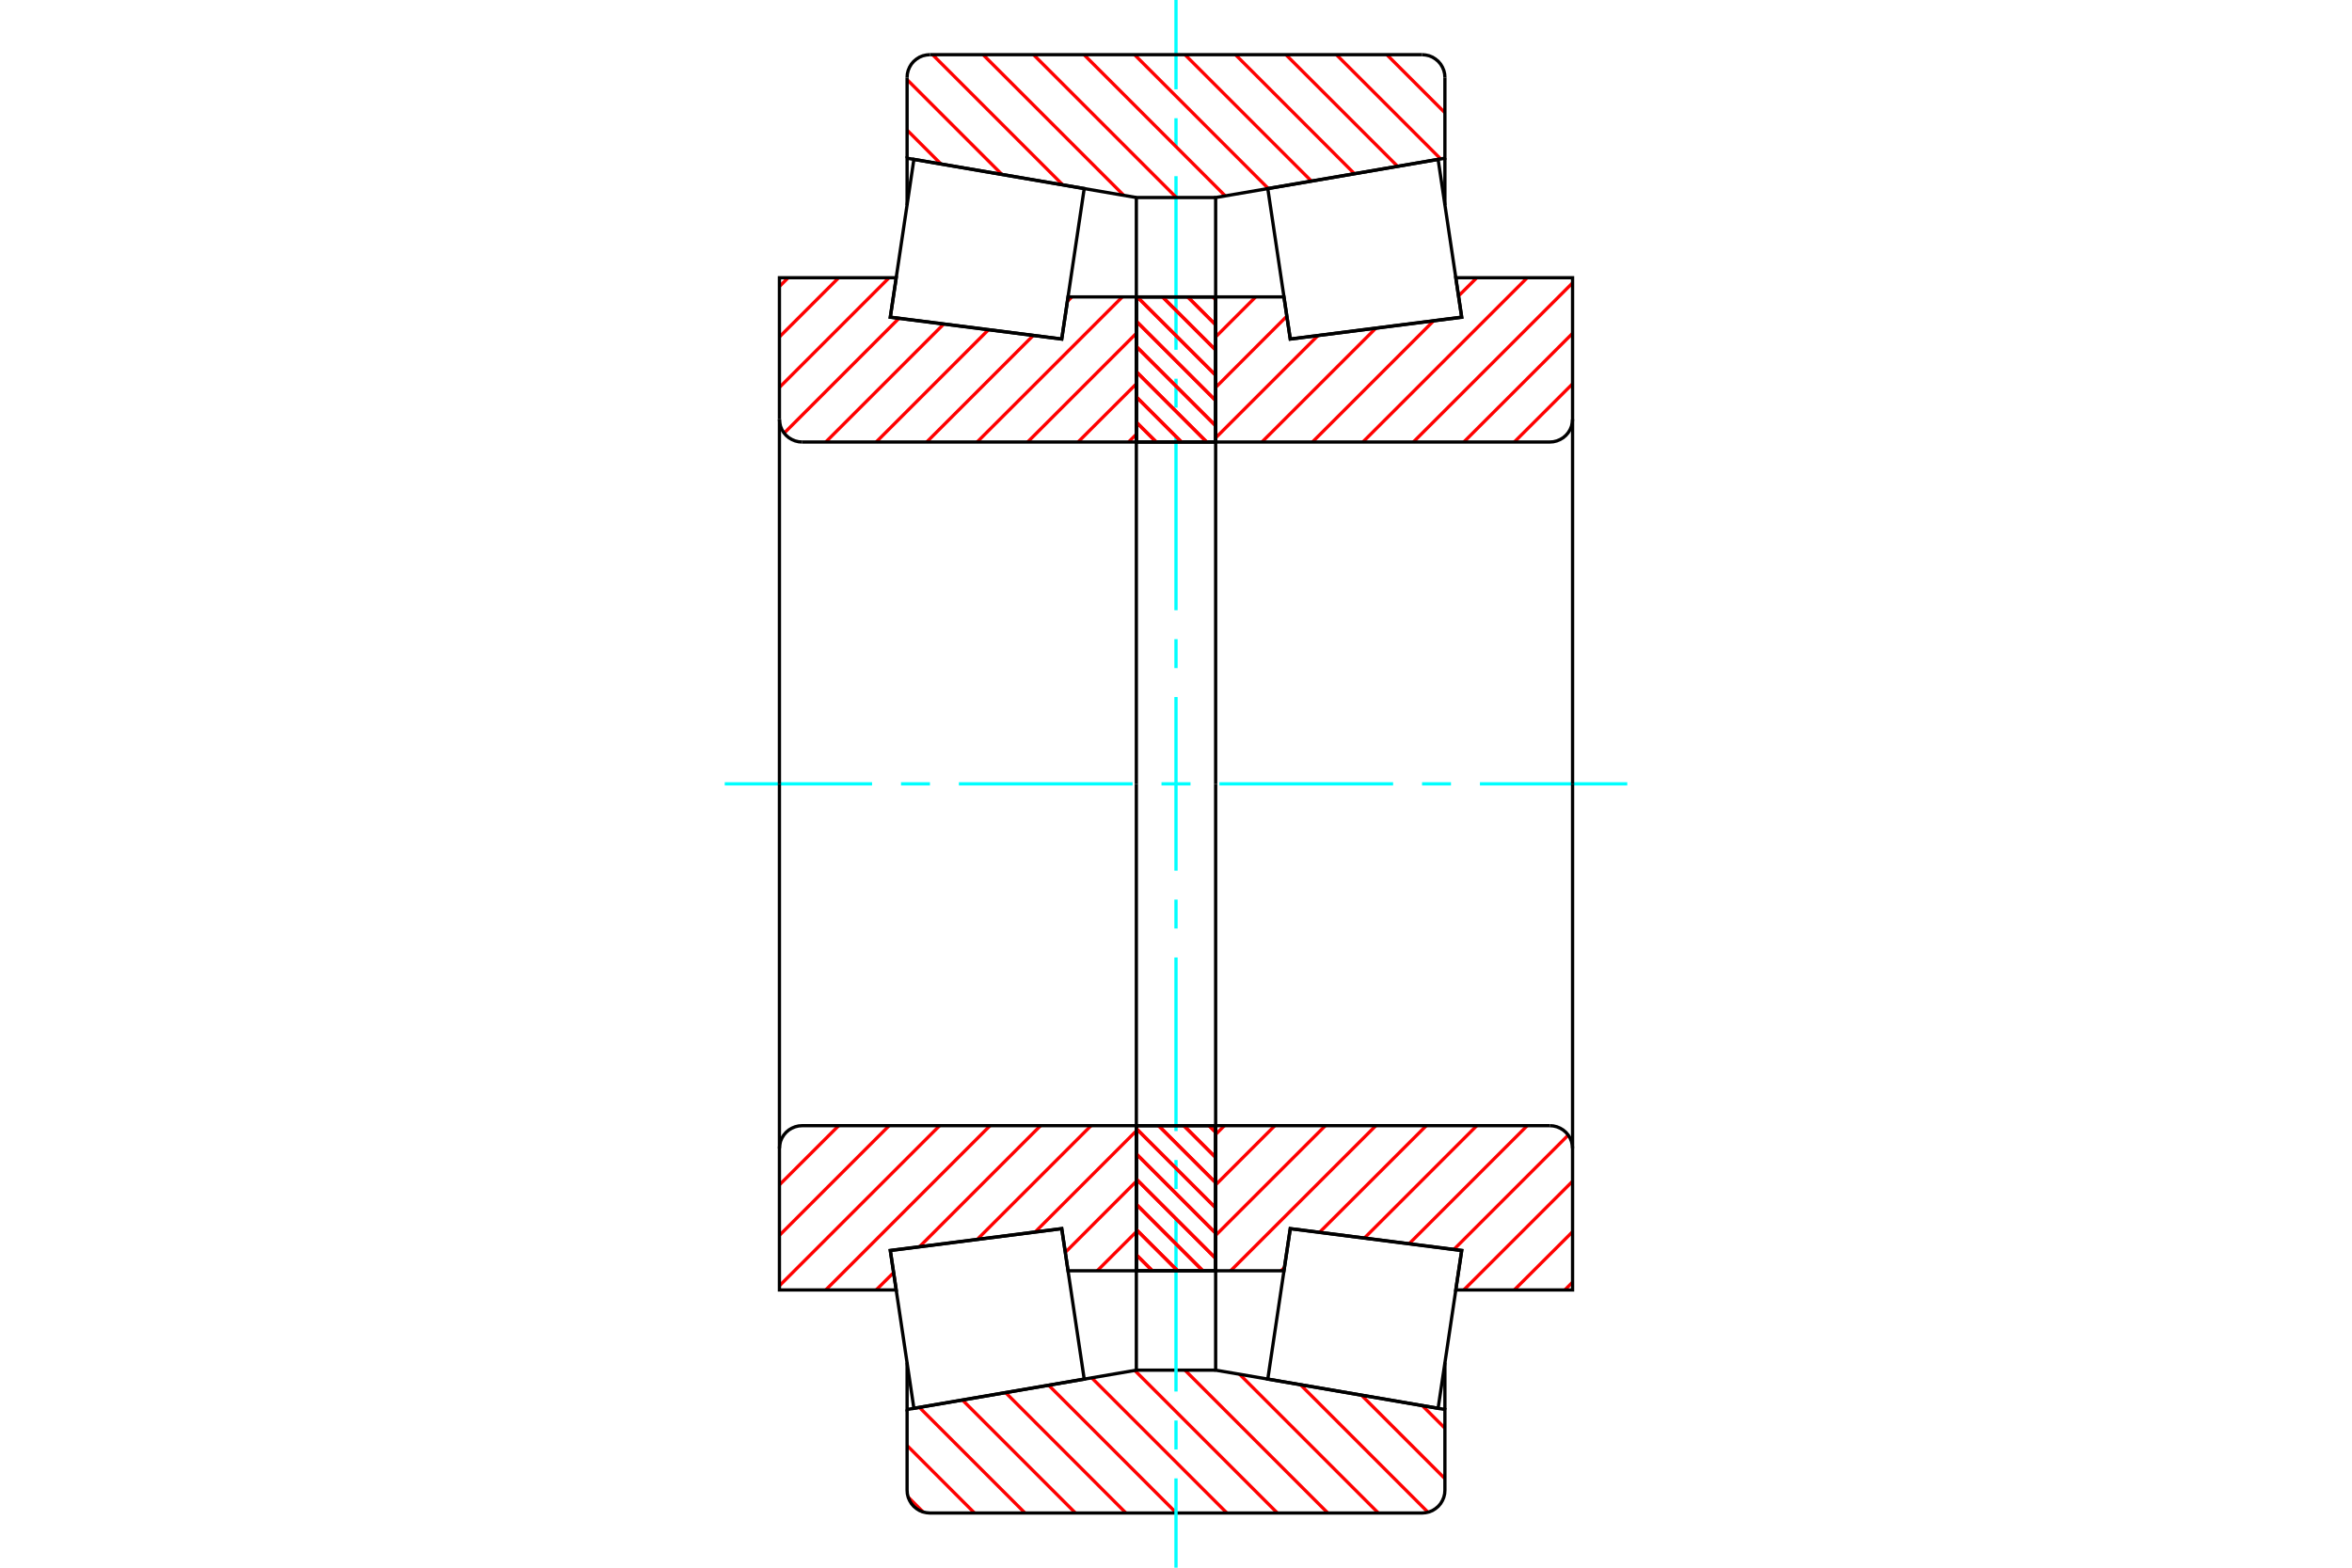 <?xml version="1.0" standalone="no"?>
<!DOCTYPE svg PUBLIC "-//W3C//DTD SVG 1.1//EN"
	"http://www.w3.org/Graphics/SVG/1.1/DTD/svg11.dtd">
<svg xmlns="http://www.w3.org/2000/svg" height="100%" width="100%" viewBox="0 0 36000 24000">
	<rect x="-1800" y="-1200" width="39600" height="26400" style="fill:#FFF"/>
	<g style="fill:none; fill-rule:evenodd" transform="matrix(1 0 0 1 0 0)">
		<g style="fill:none; stroke:#000; stroke-width:50; shape-rendering:geometricPrecision">
		</g>
		<g style="fill:none; stroke:#F00; stroke-width:50; shape-rendering:geometricPrecision">
			<line x1="21770" y1="21519" x2="22116" y2="21865"/>
			<line x1="20838" y1="21359" x2="22116" y2="22637"/>
			<line x1="19905" y1="21199" x2="21857" y2="23151"/>
			<line x1="18972" y1="21038" x2="21097" y2="23163"/>
			<line x1="18137" y1="20976" x2="20324" y2="23163"/>
			<line x1="17369" y1="20980" x2="19552" y2="23163"/>
			<line x1="16709" y1="21093" x2="18779" y2="23163"/>
			<line x1="16050" y1="21206" x2="18006" y2="23163"/>
			<line x1="15391" y1="21319" x2="17234" y2="23163"/>
			<line x1="14731" y1="21433" x2="16461" y2="23163"/>
			<line x1="14072" y1="21546" x2="15689" y2="23163"/>
			<line x1="13884" y1="22130" x2="14916" y2="23163"/>
			<line x1="13900" y1="22919" x2="14127" y2="23146"/>
		</g>
		<g style="fill:none; stroke:#000; stroke-width:50; shape-rendering:geometricPrecision">
			<polyline points="18000,20976 17788,20976 17393,20976 17393,19454"/>
			<polyline points="17393,20976 13884,21578 13884,20860"/>
			<polyline points="13884,21578 13884,22814 13888,22869 13901,22922 13922,22972 13950,23019 13986,23061 14028,23096 14074,23125 14125,23146 14178,23158 14233,23163 18000,23163 21767,23163 21822,23158 21875,23146 21926,23125 21972,23096 22014,23061 22050,23019 22078,22972 22099,22922 22112,22869 22116,22814 22116,21578 18607,20976 18607,19454"/>
			<line x1="18607" y1="20976" x2="18000" y2="20976"/>
			<line x1="22116" y1="21578" x2="22116" y2="20860"/>
		</g>
		<g style="fill:none; stroke:#0FF; stroke-width:50; shape-rendering:geometricPrecision">
			<line x1="11093" y1="12000" x2="13348" y2="12000"/>
			<line x1="13791" y1="12000" x2="14234" y2="12000"/>
			<line x1="14677" y1="12000" x2="17335" y2="12000"/>
			<line x1="17778" y1="12000" x2="18222" y2="12000"/>
			<line x1="18665" y1="12000" x2="21323" y2="12000"/>
			<line x1="21766" y1="12000" x2="22209" y2="12000"/>
			<line x1="22652" y1="12000" x2="24907" y2="12000"/>
			<line x1="18000" y1="24000" x2="18000" y2="22633"/>
			<line x1="18000" y1="22190" x2="18000" y2="21747"/>
			<line x1="18000" y1="21303" x2="18000" y2="18645"/>
			<line x1="18000" y1="18202" x2="18000" y2="17759"/>
			<line x1="18000" y1="17316" x2="18000" y2="14658"/>
			<line x1="18000" y1="14215" x2="18000" y2="13772"/>
			<line x1="18000" y1="13329" x2="18000" y2="10671"/>
			<line x1="18000" y1="10228" x2="18000" y2="9785"/>
			<line x1="18000" y1="9342" x2="18000" y2="6684"/>
			<line x1="18000" y1="6241" x2="18000" y2="5798"/>
			<line x1="18000" y1="5355" x2="18000" y2="2697"/>
			<line x1="18000" y1="2253" x2="18000" y2="1810"/>
			<line x1="18000" y1="1367" x2="18000" y2="0"/>
		</g>
		<g style="fill:none; stroke:#F00; stroke-width:50; shape-rendering:geometricPrecision">
			<line x1="21227" y1="837" x2="22116" y2="1726"/>
			<line x1="20455" y1="837" x2="22051" y2="2433"/>
			<line x1="19682" y1="837" x2="21391" y2="2546"/>
			<line x1="18910" y1="837" x2="20732" y2="2660"/>
			<line x1="18137" y1="837" x2="20073" y2="2773"/>
			<line x1="17365" y1="837" x2="19413" y2="2886"/>
			<line x1="16592" y1="837" x2="18754" y2="2999"/>
			<line x1="15819" y1="837" x2="18006" y2="3024"/>
			<line x1="15047" y1="837" x2="17201" y2="2991"/>
			<line x1="14274" y1="837" x2="16268" y2="2831"/>
			<line x1="13884" y1="1219" x2="15336" y2="2671"/>
			<line x1="13884" y1="1992" x2="14403" y2="2511"/>
		</g>
		<g style="fill:none; stroke:#000; stroke-width:50; shape-rendering:geometricPrecision">
			<polyline points="18000,3024 17393,3024 17393,4546"/>
			<polyline points="17393,3024 13884,2422 13884,3140"/>
			<line x1="13884" y1="2422" x2="13884" y2="1186"/>
			<polyline points="14233,837 14178,842 14125,854 14074,875 14028,904 13986,939 13950,981 13922,1028 13901,1078 13888,1131 13884,1186"/>
			<polyline points="14233,837 18000,837 21767,837"/>
			<polyline points="22116,1186 22112,1131 22099,1078 22078,1028 22050,981 22014,939 21972,904 21926,875 21875,854 21822,842 21767,837"/>
			<polyline points="22116,1186 22116,2422 18607,3024 18607,4546"/>
			<line x1="18607" y1="3024" x2="18000" y2="3024"/>
			<line x1="22116" y1="2422" x2="22116" y2="3140"/>
		</g>
		<g style="fill:none; stroke:#F00; stroke-width:50; shape-rendering:geometricPrecision">
			<line x1="17393" y1="18857" x2="16795" y2="19454"/>
			<line x1="17393" y1="18084" x2="16306" y2="19172"/>
			<line x1="17393" y1="17312" x2="15844" y2="18861"/>
			<line x1="16700" y1="17233" x2="14958" y2="18974"/>
			<line x1="15927" y1="17233" x2="14073" y2="19087"/>
			<line x1="13678" y1="19482" x2="13411" y2="19748"/>
			<line x1="15154" y1="17233" x2="12639" y2="19748"/>
			<line x1="14382" y1="17233" x2="11930" y2="19684"/>
			<line x1="13609" y1="17233" x2="11930" y2="18912"/>
			<line x1="12837" y1="17233" x2="11930" y2="18139"/>
		</g>
		<g style="fill:none; stroke:#000; stroke-width:50; shape-rendering:geometricPrecision">
			<line x1="17393" y1="12000" x2="17393" y2="17233"/>
			<polyline points="17393,19454 17393,17233 12279,17233 12225,17237 12171,17250 12121,17271 12074,17299 12032,17335 11997,17376 11968,17423 11947,17474 11935,17527 11930,17581 11930,19748 13718,19748 13627,19143 16251,18809 16348,19454 17393,19454"/>
			<line x1="11930" y1="12000" x2="11930" y2="17581"/>
		</g>
		<g style="fill:none; stroke:#F00; stroke-width:50; shape-rendering:geometricPrecision">
			<line x1="17393" y1="6648" x2="17274" y2="6767"/>
			<line x1="17393" y1="5876" x2="16501" y2="6767"/>
			<line x1="17393" y1="5103" x2="15729" y2="6767"/>
			<line x1="17178" y1="4546" x2="14956" y2="6767"/>
			<line x1="16405" y1="4546" x2="16338" y2="4613"/>
			<line x1="15816" y1="5135" x2="14184" y2="6767"/>
			<line x1="15130" y1="5048" x2="13411" y2="6767"/>
			<line x1="14445" y1="4961" x2="12639" y2="6767"/>
			<line x1="13760" y1="4873" x2="12002" y2="6631"/>
			<line x1="13609" y1="4252" x2="11930" y2="5931"/>
			<line x1="12837" y1="4252" x2="11930" y2="5158"/>
			<line x1="12064" y1="4252" x2="11930" y2="4386"/>
		</g>
		<g style="fill:none; stroke:#000; stroke-width:50; shape-rendering:geometricPrecision">
			<line x1="17393" y1="12000" x2="17393" y2="6767"/>
			<polyline points="17393,4546 17393,6767 12279,6767"/>
			<polyline points="11930,6419 11935,6473 11947,6526 11968,6577 11997,6624 12032,6665 12074,6701 12121,6729 12171,6750 12225,6763 12279,6767"/>
			<polyline points="11930,6419 11930,4252 13718,4252 13627,4857 16251,5191 16348,4546 17393,4546"/>
			<line x1="11930" y1="12000" x2="11930" y2="6419"/>
		</g>
		<g style="fill:none; stroke:#F00; stroke-width:50; shape-rendering:geometricPrecision">
			<line x1="18566" y1="4546" x2="18607" y2="4586"/>
			<line x1="18180" y1="4546" x2="18607" y2="4973"/>
			<line x1="17794" y1="4546" x2="18607" y2="5359"/>
			<line x1="17407" y1="4546" x2="18607" y2="5745"/>
			<line x1="17393" y1="4918" x2="18607" y2="6132"/>
			<line x1="17393" y1="5304" x2="18607" y2="6518"/>
			<line x1="17393" y1="5690" x2="18470" y2="6767"/>
			<line x1="17393" y1="6076" x2="18084" y2="6767"/>
			<line x1="17393" y1="6463" x2="17698" y2="6767"/>
			<line x1="18506" y1="17233" x2="18607" y2="17334"/>
			<line x1="18120" y1="17233" x2="18607" y2="17720"/>
			<line x1="17733" y1="17233" x2="18607" y2="18106"/>
			<line x1="17393" y1="17278" x2="18607" y2="18492"/>
			<line x1="17393" y1="17665" x2="18607" y2="18879"/>
			<line x1="17393" y1="18051" x2="18607" y2="19265"/>
			<line x1="17393" y1="18437" x2="18410" y2="19454"/>
			<line x1="17393" y1="18824" x2="18024" y2="19454"/>
			<line x1="17393" y1="19210" x2="17638" y2="19454"/>
		</g>
		<g style="fill:none; stroke:#000; stroke-width:50; shape-rendering:geometricPrecision">
			<polyline points="18607,17233 18607,19454 17393,19454 17393,17233 18607,17233"/>
			<polyline points="18607,6767 17393,6767 17393,4546 18607,4546 18607,6767"/>
		</g>
		<g style="fill:none; stroke:#F00; stroke-width:50; shape-rendering:geometricPrecision">
			<line x1="18566" y1="4546" x2="18607" y2="4586"/>
			<line x1="18180" y1="4546" x2="18607" y2="4973"/>
			<line x1="17794" y1="4546" x2="18607" y2="5359"/>
			<line x1="17407" y1="4546" x2="18607" y2="5745"/>
			<line x1="17393" y1="4918" x2="18607" y2="6132"/>
			<line x1="17393" y1="5304" x2="18607" y2="6518"/>
			<line x1="17393" y1="5690" x2="18470" y2="6767"/>
			<line x1="17393" y1="6076" x2="18084" y2="6767"/>
			<line x1="17393" y1="6463" x2="17698" y2="6767"/>
			<line x1="18506" y1="17233" x2="18607" y2="17334"/>
			<line x1="18120" y1="17233" x2="18607" y2="17720"/>
			<line x1="17733" y1="17233" x2="18607" y2="18106"/>
			<line x1="17393" y1="17278" x2="18607" y2="18492"/>
			<line x1="17393" y1="17665" x2="18607" y2="18879"/>
			<line x1="17393" y1="18051" x2="18607" y2="19265"/>
			<line x1="17393" y1="18437" x2="18410" y2="19454"/>
			<line x1="17393" y1="18824" x2="18024" y2="19454"/>
			<line x1="17393" y1="19210" x2="17638" y2="19454"/>
		</g>
		<g style="fill:none; stroke:#000; stroke-width:50; shape-rendering:geometricPrecision">
			<polyline points="17393,6767 17393,4546 18607,4546 18607,6767 17393,6767"/>
			<polyline points="17393,17233 18607,17233 18607,19454 17393,19454 17393,17233"/>
		</g>
		<g style="fill:none; stroke:#F00; stroke-width:50; shape-rendering:geometricPrecision">
			<line x1="24070" y1="19629" x2="23951" y2="19748"/>
			<line x1="24070" y1="18857" x2="23178" y2="19748"/>
			<line x1="24070" y1="18084" x2="22405" y2="19748"/>
			<line x1="24004" y1="17377" x2="22253" y2="19128"/>
			<line x1="23376" y1="17233" x2="21568" y2="19041"/>
			<line x1="22604" y1="17233" x2="20883" y2="18954"/>
			<line x1="21831" y1="17233" x2="20197" y2="18866"/>
			<line x1="19660" y1="19404" x2="19609" y2="19454"/>
			<line x1="21059" y1="17233" x2="18837" y2="19454"/>
			<line x1="20286" y1="17233" x2="18607" y2="18912"/>
			<line x1="19513" y1="17233" x2="18607" y2="18139"/>
			<line x1="18741" y1="17233" x2="18607" y2="17367"/>
		</g>
		<g style="fill:none; stroke:#000; stroke-width:50; shape-rendering:geometricPrecision">
			<line x1="18607" y1="12000" x2="18607" y2="17233"/>
			<polyline points="18607,19454 18607,17233 23721,17233"/>
			<polyline points="24070,17581 24065,17527 24053,17474 24032,17423 24003,17376 23968,17335 23926,17299 23879,17271 23829,17250 23775,17237 23721,17233"/>
			<polyline points="24070,17581 24070,19748 22282,19748 22373,19143 19749,18809 19652,19454 18607,19454"/>
			<line x1="24070" y1="12000" x2="24070" y2="17581"/>
		</g>
		<g style="fill:none; stroke:#F00; stroke-width:50; shape-rendering:geometricPrecision">
			<line x1="24070" y1="5876" x2="23178" y2="6767"/>
			<line x1="24070" y1="5103" x2="22405" y2="6767"/>
			<line x1="24070" y1="4331" x2="21633" y2="6767"/>
			<line x1="23376" y1="4252" x2="20860" y2="6767"/>
			<line x1="22604" y1="4252" x2="22324" y2="4531"/>
			<line x1="21944" y1="4911" x2="20088" y2="6767"/>
			<line x1="21059" y1="5024" x2="19315" y2="6767"/>
			<line x1="20173" y1="5137" x2="18607" y2="6703"/>
			<line x1="19696" y1="4841" x2="18607" y2="5931"/>
			<line x1="19219" y1="4546" x2="18607" y2="5158"/>
		</g>
		<g style="fill:none; stroke:#000; stroke-width:50; shape-rendering:geometricPrecision">
			<line x1="18607" y1="12000" x2="18607" y2="6767"/>
			<polyline points="18607,4546 18607,6767 23721,6767 23775,6763 23829,6750 23879,6729 23926,6701 23968,6665 24003,6624 24032,6577 24053,6526 24065,6473 24070,6419 24070,4252 22282,4252 22373,4857 19749,5191 19652,4546 18607,4546"/>
			<line x1="24070" y1="12000" x2="24070" y2="6419"/>
			<polyline points="14662,19013 13627,19145 13988,21560 16595,21113 16251,18810 14662,19013"/>
			<polyline points="14662,4987 13627,4855 13988,2440 16595,2887 16251,5190 14662,4987"/>
			<polyline points="21338,19013 22373,19145 22012,21560 19405,21113 19749,18810 21338,19013"/>
			<polyline points="21338,4987 22373,4855 22012,2440 19405,2887 19749,5190 21338,4987"/>
		</g>
	</g>
</svg>
